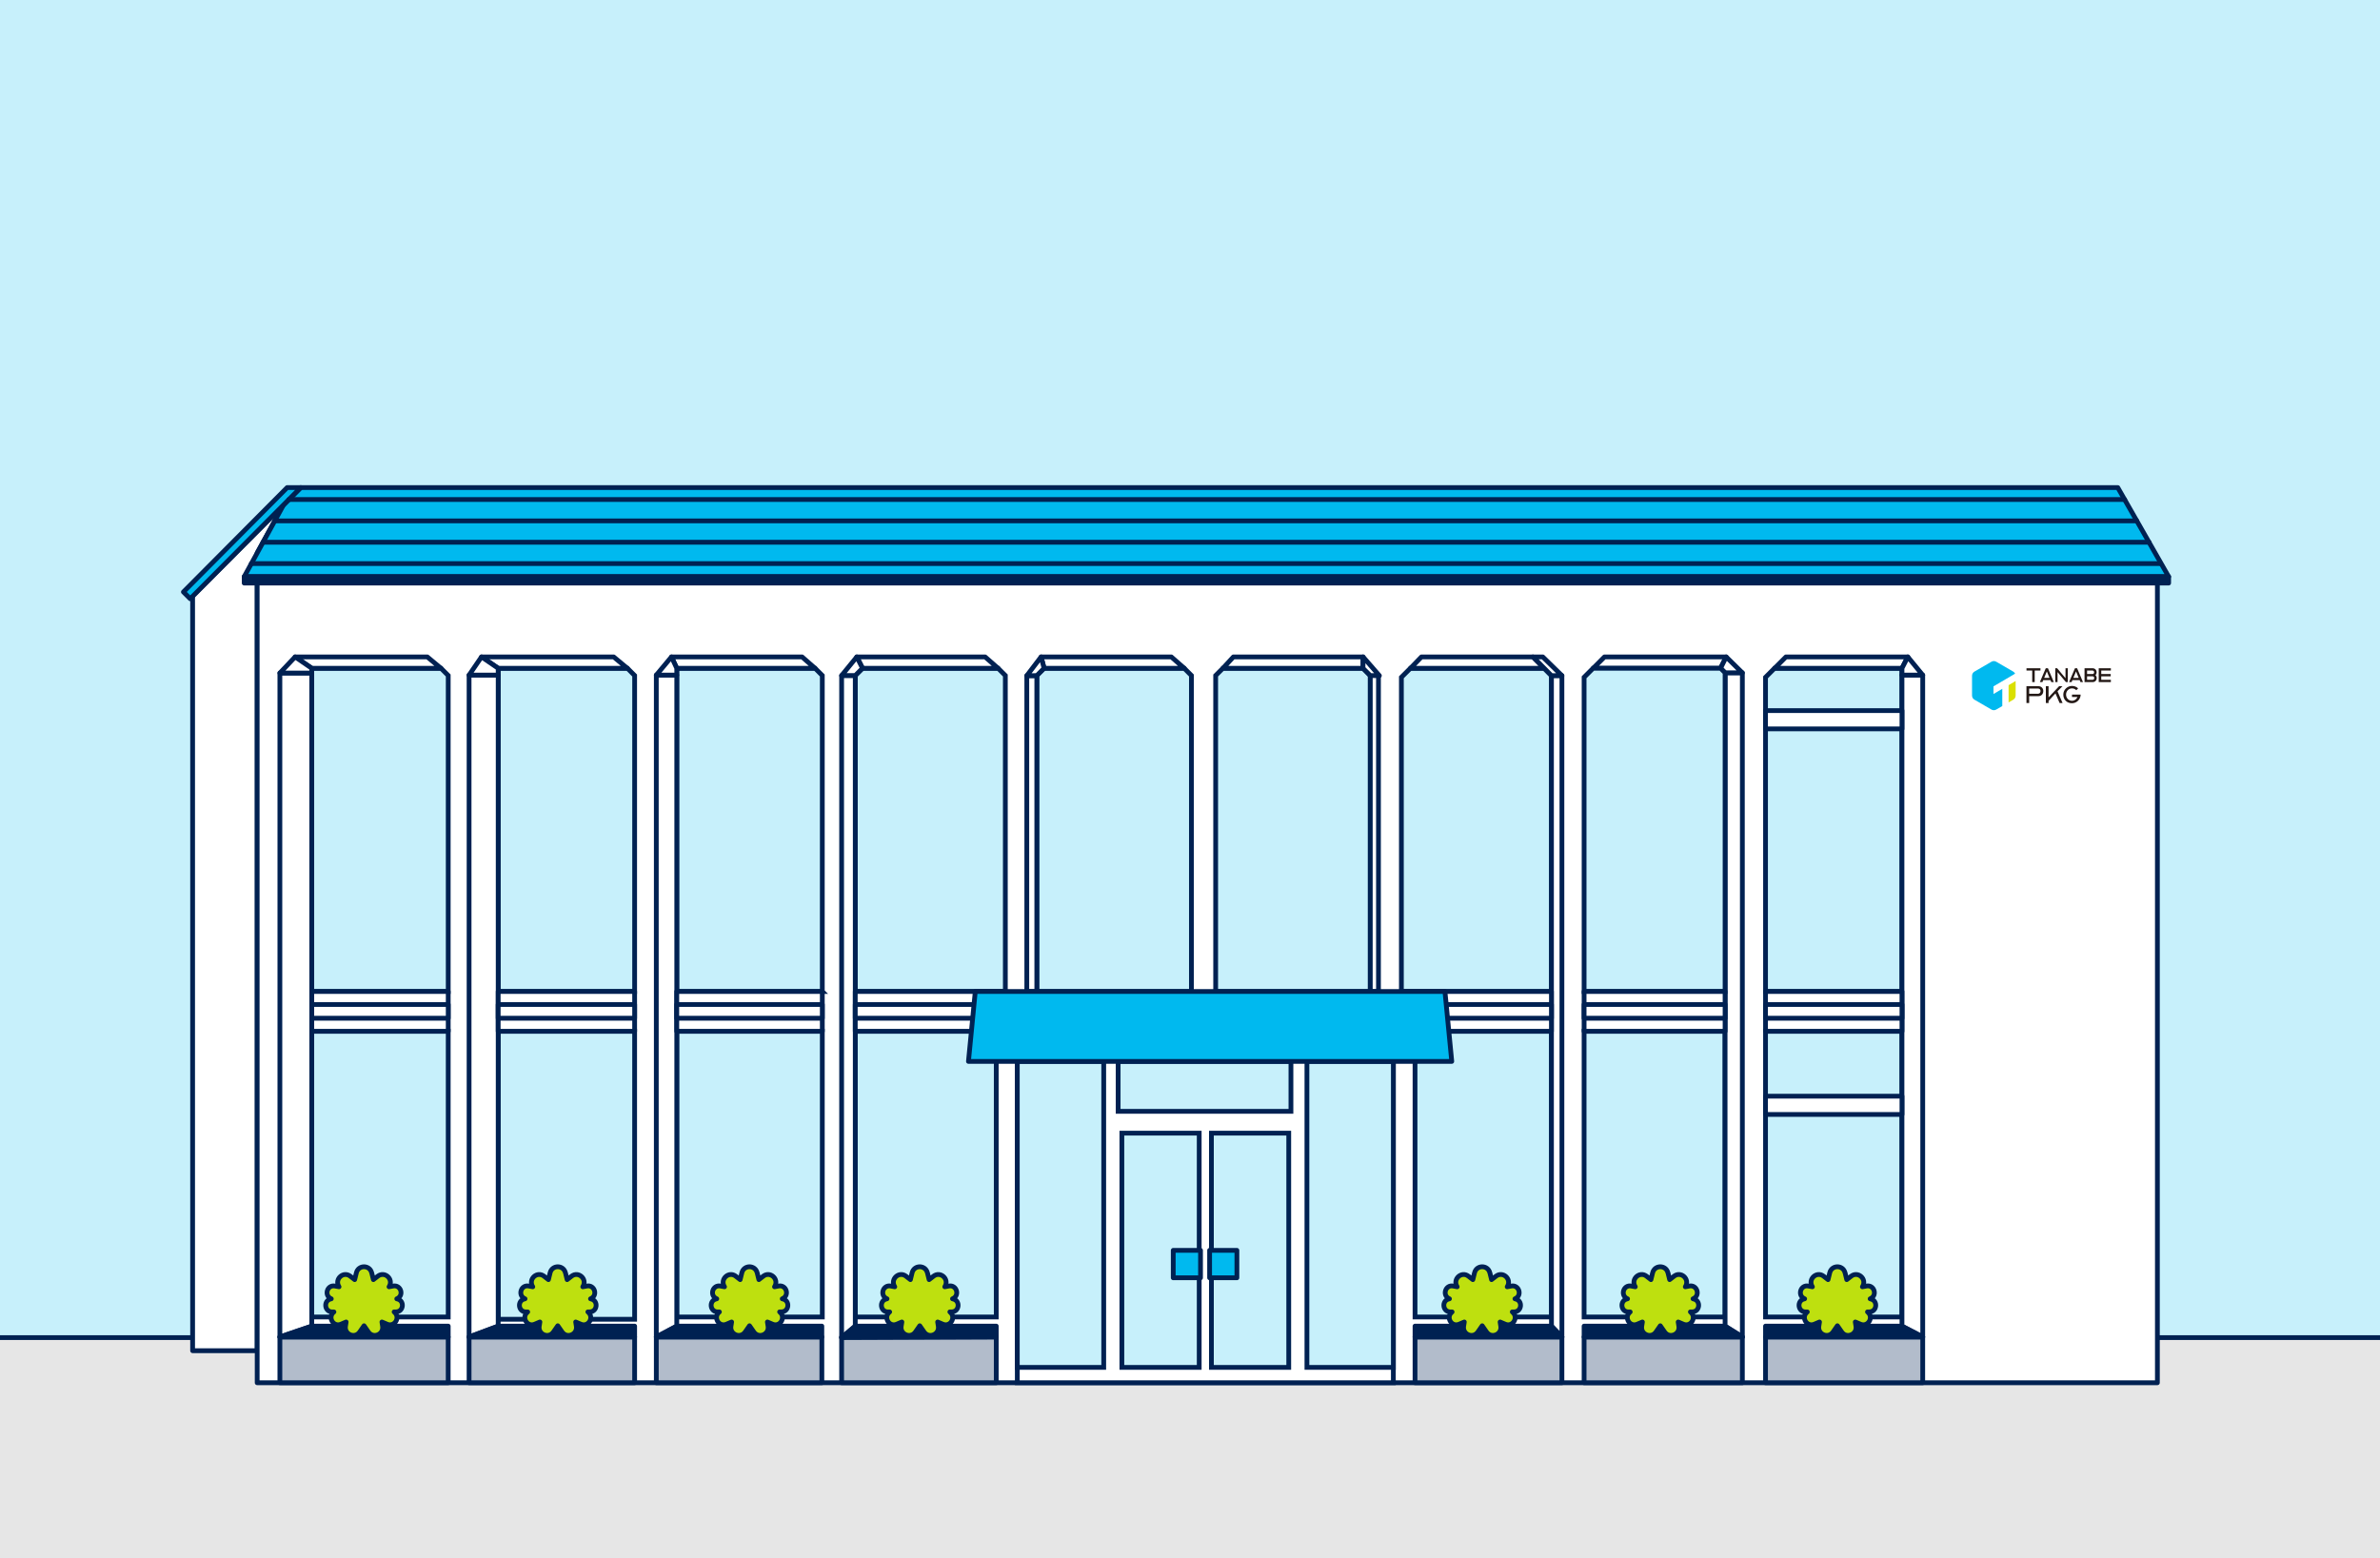 <?xml version="1.0" encoding="UTF-8"?>
<svg id="_レイヤー_2" data-name="レイヤー 2" xmlns="http://www.w3.org/2000/svg" xmlns:xlink="http://www.w3.org/1999/xlink" viewBox="0 0 649.08 425">
  <defs>
    <style>
      .cls-1, .cls-2 {
        fill: #00b9ef;
      }

      .cls-3 {
        fill: #231815;
      }

      .cls-4 {
        fill: #008cca;
      }

      .cls-5 {
        fill: #002152;
      }

      .cls-5, .cls-2, .cls-6, .cls-7, .cls-8, .cls-9, .cls-10, .cls-11 {
        stroke: #002152;
        stroke-width: 1.3px;
      }

      .cls-5, .cls-2, .cls-7, .cls-8, .cls-10, .cls-11 {
        stroke-linecap: round;
        stroke-linejoin: round;
      }

      .cls-6, .cls-8 {
        fill: #fff;
      }

      .cls-6, .cls-9 {
        stroke-miterlimit: 10;
      }

      .cls-12 {
        fill: none;
      }

      .cls-13, .cls-9 {
        fill: #c7f0fb;
      }

      .cls-7 {
        fill: #b2bccb;
      }

      .cls-14 {
        fill: #dae000;
      }

      .cls-15 {
        fill: #b4b4b5;
      }

      .cls-10 {
        fill: #bee00f;
      }

      .cls-11 {
        fill: #e6e6e6;
      }

      .cls-16 {
        clip-path: url(#clippath);
      }

      .cls-17 {
        fill: #c79f62;
      }
    </style>
    <clipPath id="clippath">
      <rect class="cls-12" x="0" width="649.08" height="425"/>
    </clipPath>
  </defs>
  <g id="contents">
    <g>
      <rect class="cls-13" x="0" width="649.08" height="425"/>
      <g class="cls-16">
        <rect class="cls-11" x="-43.98" y="364.89" width="735.35" height="68.8"/>
        <g>
          <polygon id="_左の壁" data-name="左の壁" class="cls-8" points="52.53 368.47 70.14 368.47 70.14 150.85 77.31 137.76 52.53 162.53 52.53 368.47"/>
          <rect id="_正面壁" data-name="正面壁" class="cls-8" x="70.14" y="157.31" width="518.23" height="219.9"/>
          <rect class="cls-6" x="277.44" y="280.88" width="102.56" height="96.32"/>
          <rect class="cls-9" x="85.03" y="281.33" width="37.21" height="77.94"/>
          <rect class="cls-9" x="135.87" y="281.33" width="37.21" height="78.56"/>
          <rect class="cls-9" x="184.57" y="281.33" width="39.69" height="77.94"/>
          <rect class="cls-9" x="233.25" y="281.33" width="38.45" height="77.94"/>
          <rect class="cls-9" x="385.91" y="281.33" width="37.21" height="77.94"/>
          <rect class="cls-9" x="481.5" y="281.33" width="37.21" height="77.94"/>
          <path class="cls-9" d="M518.71,270.47h-37.21v-85.71c.96-.96,1.5-1.5,2.46-2.46h34.75v88.17Z"/>
          <path class="cls-9" d="M423.12,270.47h-40.93v-85.71l2.46-2.46h36.5c.77.77,1.2,1.2,1.97,1.97v86.2Z"/>
          <rect class="cls-9" x="432.02" y="281.33" width="38.45" height="77.94"/>
          <path class="cls-9" d="M173.08,270.47h-37.21v-88.17h35.24l1.97,1.97v86.2Z"/>
          <path class="cls-9" d="M224.26,270.47h-39.69v-88.17h37.72c.77.77,1.2,1.2,1.97,1.97v86.2Z"/>
          <path class="cls-9" d="M274.18,270.47h-40.93v-86.2c.77-.77,1.2-1.2,1.97-1.97h36.99c.77.77,1.2,1.2,1.97,1.97v86.2Z"/>
          <path class="cls-9" d="M324.93,270.47h-42.17v-86.2c.77-.77,1.2-1.2,1.97-1.97h38.23c.77.77,1.2,1.2,1.97,1.97v86.2Z"/>
          <path class="cls-9" d="M373.71,270.47h-42.17v-86.2c.77-.77,1.2-1.2,1.97-1.97h38.23l1.97,1.97v86.2Z"/>
          <path class="cls-9" d="M122.24,270.47h-37.21v-88.17h35.24c.77.77,1.2,1.2,1.97,1.97v86.2Z"/>
          <rect class="cls-9" x="277.44" y="289.55" width="23.57" height="83.47"/>
          <rect class="cls-9" x="356.43" y="289.55" width="23.57" height="83.47"/>
          <rect class="cls-9" x="304.94" y="289.55" width="47.13" height="13.62"/>
          <rect class="cls-9" x="305.96" y="309.12" width="21.09" height="63.9"/>
          <rect class="cls-9" x="330.38" y="309.12" width="21.09" height="63.9"/>
          <polygon class="cls-8" points="120.25 182.3 85.03 182.3 80.49 179.2 116.53 179.2 120.25 182.3"/>
          <polygon class="cls-8" points="171.08 182.3 135.85 182.3 131.32 179.2 167.36 179.2 171.08 182.3"/>
          <polygon class="cls-8" points="222.27 182.3 184.57 182.3 183.13 179.2 218.74 179.2 222.27 182.3"/>
          <polygon class="cls-8" points="272.19 182.3 235.23 182.3 233.67 179.2 268.66 179.2 272.19 182.3"/>
          <polygon class="cls-8" points="322.97 182.3 284.75 182.3 283.93 179.2 319.44 179.2 322.97 182.3"/>
          <polygon class="cls-8" points="371.72 182.3 333.52 182.3 336.38 179.2 371.74 179.2 371.72 182.3"/>
          <polygon class="cls-8" points="469.23 182.3 434.5 182.3 437.58 179.2 470.77 179.2 469.23 182.3"/>
          <polygon class="cls-8" points="518.71 182.3 483.98 182.3 487.07 179.2 520.3 179.2 518.71 182.3"/>
          <polygon class="cls-8" points="421.13 182.3 384.67 182.3 387.67 179.2 418.07 179.2 421.13 182.3"/>
          <polygon class="cls-8" points="518.71 361.76 524.37 364.72 524.37 184.16 518.71 184.16 518.71 361.76"/>
          <polygon class="cls-8" points="470.47 361.76 475.18 364.72 475.18 183.54 470.47 183.54 470.47 361.76"/>
          <polygon class="cls-8" points="423.12 361.76 425.97 364.72 425.97 184.3 423.12 184.3 423.12 361.76"/>
          <rect class="cls-15" x="373.71" y="184.31" width="2.48" height="86.16"/>
          <rect class="cls-8" x="280.03" y="184.32" width="2.73" height="86.15"/>
          <polygon class="cls-8" points="178.99 364.72 184.57 361.76 184.57 184.16 178.99 184.16 178.99 364.72"/>
          <polygon class="cls-8" points="127.93 364.72 135.87 361.76 135.87 184.16 127.93 184.16 127.93 364.72"/>
          <polygon class="cls-8" points="76.33 364.72 85.03 361.76 85.02 183.6 76.33 183.6 76.33 364.72"/>
          <rect class="cls-8" x="373.71" y="184.16" width="2.23" height="86.32"/>
          <polygon class="cls-8" points="520.3 179.2 524.37 184.16 518.71 184.16 518.71 182.3 520.3 179.2"/>
          <polygon class="cls-8" points="229.53 184.28 229.53 364.89 233.25 361.76 233.25 184.28 229.53 184.28"/>
          <polygon class="cls-8" points="85.02 183.6 85.02 182.3 80.49 179.2 76.33 183.6 85.02 183.6"/>
          <polygon class="cls-8" points="135.87 184.16 135.87 182.3 131.32 179.2 127.93 184.16 135.87 184.16"/>
          <polygon class="cls-8" points="184.57 184.16 184.57 182.3 183.13 179.2 178.99 184.16 184.57 184.16"/>
          <polygon class="cls-8" points="233.25 184.28 235.23 182.3 233.67 179.2 229.53 184.28 233.25 184.28"/>
          <polygon class="cls-8" points="280.03 184.32 283.93 179.2 284.75 182.3 282.76 184.3 280.03 184.32"/>
          <polygon class="cls-8" points="376.19 184.31 371.74 179.2 371.72 182.3 373.71 184.3 376.19 184.31"/>
          <polygon class="cls-8" points="418.07 179.2 420.75 179.2 425.97 184.31 423.12 184.31 418.07 179.2"/>
          <polygon class="cls-8" points="475.18 183.54 470.77 179.2 469.23 182.3 470.47 183.54 475.18 183.54"/>
          <path class="cls-9" d="M470.47,270.47h-38.45v-85.71l2.46-2.46h34.76c.48.48.75.75,1.23,1.23v86.94Z"/>
          <g id="_窓枠" data-name="窓枠">
            <rect class="cls-8" x="432.02" y="270.47" width="38.45" height="10.86"/>
            <rect class="cls-8" x="382.18" y="270.47" width="40.93" height="10.86"/>
            <rect class="cls-8" x="233.25" y="270.47" width="40.93" height="10.86"/>
            <rect class="cls-8" x="184.57" y="270.47" width="39.69" height="10.86"/>
            <rect class="cls-8" x="135.87" y="270.47" width="37.21" height="10.86"/>
            <rect class="cls-8" x="85.03" y="270.47" width="37.21" height="10.86"/>
            <rect class="cls-8" x="481.5" y="270.47" width="37.21" height="10.86"/>
          </g>
          <g id="_窓枠の線" data-name="窓枠の線">
            <rect class="cls-8" x="432.02" y="274.03" width="38.45" height="3.74"/>
            <rect class="cls-8" x="382.18" y="274.03" width="40.93" height="3.74"/>
            <rect class="cls-8" x="233.25" y="274.03" width="40.93" height="3.74"/>
            <rect class="cls-8" x="184.57" y="274.03" width="39.69" height="3.74"/>
            <rect class="cls-8" x="135.87" y="274.03" width="37.21" height="3.74"/>
            <rect class="cls-8" x="85.03" y="274.03" width="37.21" height="3.74"/>
            <rect class="cls-8" x="481.5" y="274.03" width="37.21" height="3.74"/>
          </g>
          <rect class="cls-2" x="319.97" y="341.09" width="7.44" height="7.49"/>
          <rect class="cls-2" x="329.89" y="341.09" width="7.44" height="7.49"/>
          <rect class="cls-8" x="481.5" y="193.85" width="37.21" height="4.99"/>
          <rect class="cls-8" x="481.5" y="299.03" width="37.21" height="4.99"/>
          <rect class="cls-7" x="76.33" y="364.72" width="45.9" height="12.48"/>
          <rect class="cls-17" x="127.93" y="364.72" width="45.15" height="12.48"/>
          <rect class="cls-7" x="127.93" y="364.72" width="45.15" height="12.48"/>
          <rect class="cls-7" x="178.99" y="364.72" width="45.15" height="12.48"/>
          <rect class="cls-7" x="229.53" y="364.72" width="42.17" height="12.48"/>
          <rect class="cls-7" x="385.91" y="364.72" width="40.06" height="12.48"/>
          <rect class="cls-7" x="432.02" y="364.72" width="43.16" height="12.48"/>
          <rect class="cls-7" x="481.5" y="364.72" width="42.87" height="12.48"/>
          <polygon class="cls-5" points="85.03 361.76 76.33 364.72 122.24 364.72 122.24 361.76 85.03 361.76"/>
          <polygon class="cls-5" points="127.93 364.72 135.87 361.76 173.08 361.76 173.08 364.72 127.93 364.72"/>
          <polygon class="cls-5" points="184.57 361.76 178.99 364.72 224.13 364.72 224.13 361.76 184.57 361.76"/>
          <polygon class="cls-5" points="233.25 361.76 229.53 364.89 271.7 364.72 271.7 361.76 233.25 361.76"/>
          <polygon class="cls-5" points="423.12 361.76 385.91 361.76 385.91 364.72 425.97 364.72 423.12 361.76"/>
          <polygon class="cls-5" points="432.02 361.76 432.02 364.72 475.18 364.72 470.47 361.76 432.02 361.76"/>
          <polygon class="cls-5" points="481.5 361.76 481.5 364.72 524.37 364.72 518.71 361.76 481.5 361.76"/>
          <path class="cls-10" d="M101.37,347.21l.46,1.87,1.21-.94c1.86-1.44,4.32.76,3.12,2.79l-.06.1,1.12-.21c2.08-.39,3.02,2.51,1.12,3.43l-.13.06.15.04c2.04.47,1.73,3.49-.36,3.53h-.51s.1.1.1.1c1.66,1.45,0,4.12-2.02,3.25l-1.41-.6.18,1.15c.36,2.27-2.57,3.46-3.88,1.58l-1.18-1.7-1.18,1.7c-1.3,1.88-4.24.69-3.88-1.58l.18-1.15-1.41.6c-2.02.87-3.68-1.8-2.02-3.25l.1-.09h-.51c-2.09-.05-2.4-3.07-.36-3.54l.15-.04-.13-.06c-1.9-.93-.96-3.82,1.12-3.43l1.12.21-.06-.1c-1.2-2.03,1.26-4.23,3.12-2.79l1.21.94.46-1.87c.54-2.19,3.63-2.19,4.17,0Z"/>
          <path class="cls-10" d="M154.21,347.21l.46,1.87,1.21-.94c1.86-1.44,4.32.76,3.12,2.79l-.06.1,1.12-.21c2.08-.39,3.02,2.51,1.12,3.43l-.13.06.15.04c2.04.47,1.73,3.49-.36,3.53h-.51s.1.1.1.1c1.66,1.45,0,4.12-2.02,3.25l-1.41-.6.18,1.15c.36,2.27-2.57,3.46-3.88,1.58l-1.18-1.7-1.18,1.7c-1.3,1.88-4.24.69-3.88-1.58l.18-1.15-1.41.6c-2.02.87-3.68-1.8-2.02-3.25l.1-.09h-.51c-2.09-.05-2.4-3.07-.36-3.54l.15-.04-.13-.06c-1.9-.93-.96-3.82,1.12-3.43l1.12.21-.06-.1c-1.2-2.03,1.26-4.23,3.12-2.79l1.21.94.46-1.87c.54-2.19,3.63-2.19,4.17,0Z"/>
          <path class="cls-10" d="M206.5,347.21l.46,1.87,1.21-.94c1.86-1.44,4.32.76,3.12,2.79l-.06.1,1.12-.21c2.08-.39,3.02,2.51,1.12,3.43l-.13.06.15.04c2.04.47,1.73,3.49-.36,3.53h-.51s.1.1.1.1c1.66,1.45,0,4.12-2.02,3.25l-1.41-.6.18,1.15c.36,2.27-2.57,3.46-3.88,1.58l-1.18-1.7-1.18,1.7c-1.3,1.88-4.24.69-3.88-1.58l.18-1.15-1.41.6c-2.02.87-3.68-1.8-2.02-3.25l.1-.09h-.51c-2.09-.05-2.4-3.07-.36-3.54l.15-.04-.13-.06c-1.9-.93-.96-3.82,1.12-3.43l1.12.21-.06-.1c-1.2-2.03,1.26-4.23,3.12-2.79l1.21.94.46-1.87c.54-2.19,3.63-2.19,4.17,0Z"/>
          <path class="cls-10" d="M252.93,347.21l.46,1.87,1.21-.94c1.86-1.44,4.32.76,3.12,2.79l-.06.1,1.12-.21c2.08-.39,3.02,2.51,1.12,3.43l-.13.06.15.04c2.04.47,1.73,3.49-.36,3.53h-.51s.1.1.1.1c1.66,1.45,0,4.12-2.02,3.25l-1.41-.6.18,1.15c.36,2.27-2.57,3.46-3.88,1.58l-1.18-1.7-1.18,1.7c-1.3,1.88-4.24.69-3.88-1.58l.18-1.15-1.41.6c-2.02.87-3.68-1.8-2.02-3.25l.1-.09h-.51c-2.09-.05-2.4-3.07-.36-3.54l.15-.04-.13-.06c-1.9-.93-.96-3.82,1.12-3.43l1.12.21-.06-.1c-1.2-2.03,1.26-4.23,3.12-2.79l1.21.94.46-1.87c.54-2.19,3.63-2.19,4.17,0Z"/>
          <path class="cls-10" d="M406.32,347.21l.46,1.87,1.21-.94c1.86-1.44,4.32.76,3.12,2.79l-.06.1,1.12-.21c2.08-.39,3.02,2.51,1.12,3.43l-.13.06.15.04c2.04.47,1.73,3.49-.36,3.53h-.51s.1.1.1.1c1.66,1.45,0,4.12-2.02,3.25l-1.41-.6.18,1.15c.36,2.27-2.57,3.46-3.88,1.58l-1.18-1.7-1.18,1.7c-1.3,1.88-4.24.69-3.88-1.58l.18-1.15-1.41.6c-2.02.87-3.68-1.8-2.02-3.25l.1-.09h-.51c-2.09-.05-2.4-3.07-.36-3.54l.15-.04-.13-.06c-1.9-.93-.96-3.82,1.12-3.43l1.12.21-.06-.1c-1.2-2.03,1.26-4.23,3.12-2.79l1.21.94.46-1.87c.54-2.19,3.63-2.19,4.17,0Z"/>
          <path class="cls-10" d="M454.89,347.21l.46,1.87,1.21-.94c1.86-1.44,4.32.76,3.12,2.79l-.06.1,1.12-.21c2.08-.39,3.02,2.51,1.12,3.43l-.13.06.15.04c2.04.47,1.73,3.49-.36,3.53h-.51s.1.1.1.1c1.66,1.45,0,4.12-2.02,3.25l-1.41-.6.18,1.15c.36,2.27-2.57,3.46-3.88,1.58l-1.18-1.7-1.18,1.7c-1.3,1.88-4.24.69-3.88-1.58l.18-1.15-1.41.6c-2.02.87-3.68-1.8-2.02-3.25l.1-.09h-.51c-2.09-.05-2.4-3.07-.36-3.54l.15-.04-.13-.06c-1.9-.93-.96-3.82,1.12-3.43l1.12.21-.06-.1c-1.2-2.03,1.26-4.23,3.12-2.79l1.21.94.46-1.87c.54-2.19,3.63-2.19,4.17,0Z"/>
          <path class="cls-10" d="M503.19,347.21l.46,1.87,1.21-.94c1.86-1.44,4.32.76,3.12,2.79l-.06.1,1.12-.21c2.08-.39,3.02,2.51,1.12,3.43l-.13.06.15.04c2.04.47,1.73,3.49-.36,3.53h-.51s.1.1.1.1c1.66,1.45,0,4.12-2.02,3.25l-1.41-.6.18,1.15c.36,2.27-2.57,3.46-3.88,1.58l-1.18-1.7-1.18,1.7c-1.3,1.88-4.24.69-3.88-1.58l.18-1.15-1.41.6c-2.02.87-3.68-1.8-2.02-3.25l.1-.09h-.51c-2.09-.05-2.4-3.07-.36-3.54l.15-.04-.13-.06c-1.9-.93-.96-3.82,1.12-3.43l1.12.21-.06-.1c-1.2-2.03,1.26-4.23,3.12-2.79l1.21.94.46-1.87c.54-2.19,3.63-2.19,4.17,0Z"/>
          <g id="_やね" data-name="やね">
            <g>
              <polygon class="cls-4" points="591.44 157.31 66.6 157.31 77.31 137.76 82.02 133.01 577.57 133.01 591.44 157.31"/>
              <polygon class="cls-4" points="51.88 163.34 50.02 161.48 78.31 133.01 82.02 133.01 51.88 163.34"/>
            </g>
            <g>
              <polygon class="cls-2" points="591.44 157.31 66.6 157.31 77.31 137.76 82.02 133.01 577.57 133.01 591.44 157.31"/>
              <polygon class="cls-2" points="51.88 163.34 50.02 161.48 78.31 133.01 82.02 133.01 51.88 163.34"/>
            </g>
          </g>
          <g id="_スレート瓦" data-name="スレート瓦">
            <line class="cls-2" x1="78.78" y1="136.27" x2="579.43" y2="136.27"/>
            <line class="cls-2" x1="74.93" y1="142.1" x2="582.76" y2="142.1"/>
            <line class="cls-2" x1="71.74" y1="147.92" x2="586.09" y2="147.92"/>
            <line class="cls-2" x1="68.55" y1="153.75" x2="589.23" y2="153.75"/>
          </g>
          <polygon class="cls-2" points="395.93 289.55 264.12 289.55 265.98 270.47 394.07 270.47 395.93 289.55"/>
          <rect class="cls-5" x="66.6" y="157.31" width="524.84" height="1.75"/>
          <g>
            <g>
              <polygon class="cls-3" points="554.23 186.07 554.91 186.07 554.91 182.92 556.48 182.92 556.48 182.3 552.67 182.3 552.67 182.92 554.23 182.92 554.23 186.07"/>
              <path class="cls-3" d="M559.43,186.07h.69l-1.59-3.74v-.03h-.6l-1.61,3.77h.7l.21-.53h1.98l.22.53ZM558.95,184.92h-1.46l.73-1.76.73,1.76Z"/>
              <polygon class="cls-3" points="561.14 183.35 563.4 186.05 563.41 186.07 563.93 186.07 563.93 182.3 563.31 182.3 563.31 185.02 561.05 182.32 561.04 182.3 560.52 182.3 560.52 186.07 561.14 186.07 561.14 183.35"/>
              <path class="cls-3" d="M566.48,182.3h-.59l-1.61,3.77h.7l.21-.53h1.98l.22.53h.69l-1.59-3.74v-.03ZM566.91,184.92h-1.46l.73-1.76.73,1.76Z"/>
              <path class="cls-3" d="M571.8,183.4c0-.63-.47-1.1-1.09-1.1h-2.21v3.77h2.23c.63,0,1.09-.46,1.09-1.1,0-.3-.13-.59-.35-.8.21-.21.33-.49.33-.78ZM569.19,183.87v-.95h1.46c.28,0,.47.19.47.48s-.19.48-.47.48h-1.46ZM571.15,184.97c0,.28-.19.48-.47.48h-1.49v-.95h1.49c.28,0,.47.19.47.48Z"/>
              <polygon class="cls-3" points="575.68 182.92 575.68 182.3 572.37 182.3 572.37 186.07 575.68 186.07 575.68 185.45 573.06 185.45 573.06 184.5 575.64 184.5 575.64 183.87 573.06 183.87 573.06 182.92 575.68 182.92"/>
            </g>
            <g>
              <path class="cls-14" d="M547.78,191.62l1.28-.74c.4-.23.65-.66.65-1.13v-3.97l-1.92,1.13v4.71Z"/>
              <path class="cls-1" d="M543.66,187.24l5.91-3.47c-.11-.23-.29-.42-.51-.56l-4.65-2.7c-.4-.23-.89-.23-1.29,0l-4.65,2.7c-.4.23-.65.66-.65,1.13v5.4c0,.47.25.9.65,1.13l4.65,2.7c.4.23.89.23,1.29,0l1.66-.96v-4.7l-2.4,1.41v-2.09Z"/>
            </g>
            <g>
              <path class="cls-3" d="M552.67,187.19h3.26c.79,0,1.32.59,1.32,1.31s-.42,1.41-1.36,1.41h-2.49v1.87h-.74v-4.59ZM555.85,189.25c.43-.02.65-.36.65-.75s-.26-.66-.65-.66h-2.45v1.41h2.45Z"/>
              <path class="cls-3" d="M557.95,187.19h.74v3.05l2.88-3.05h.91l-1.35,1.4,1.38,3.19h-.81l-1.13-2.62-1.88,2.04v.58h-.74v-4.59Z"/>
              <path class="cls-3" d="M562.71,189.48c0-1.3,1.08-2.36,2.37-2.36.69,0,1.25.26,1.67.67l-.5.5c-.29-.32-.69-.5-1.17-.5-.93,0-1.62.76-1.62,1.69s.69,1.69,1.62,1.69c.69,0,1.25-.43,1.49-1.03h-1.49v-.66h2.36c0,1.29-1.08,2.36-2.36,2.36-1.39,0-2.37-.96-2.37-2.36Z"/>
            </g>
          </g>
        </g>
      </g>
    </g>
  </g>
</svg>